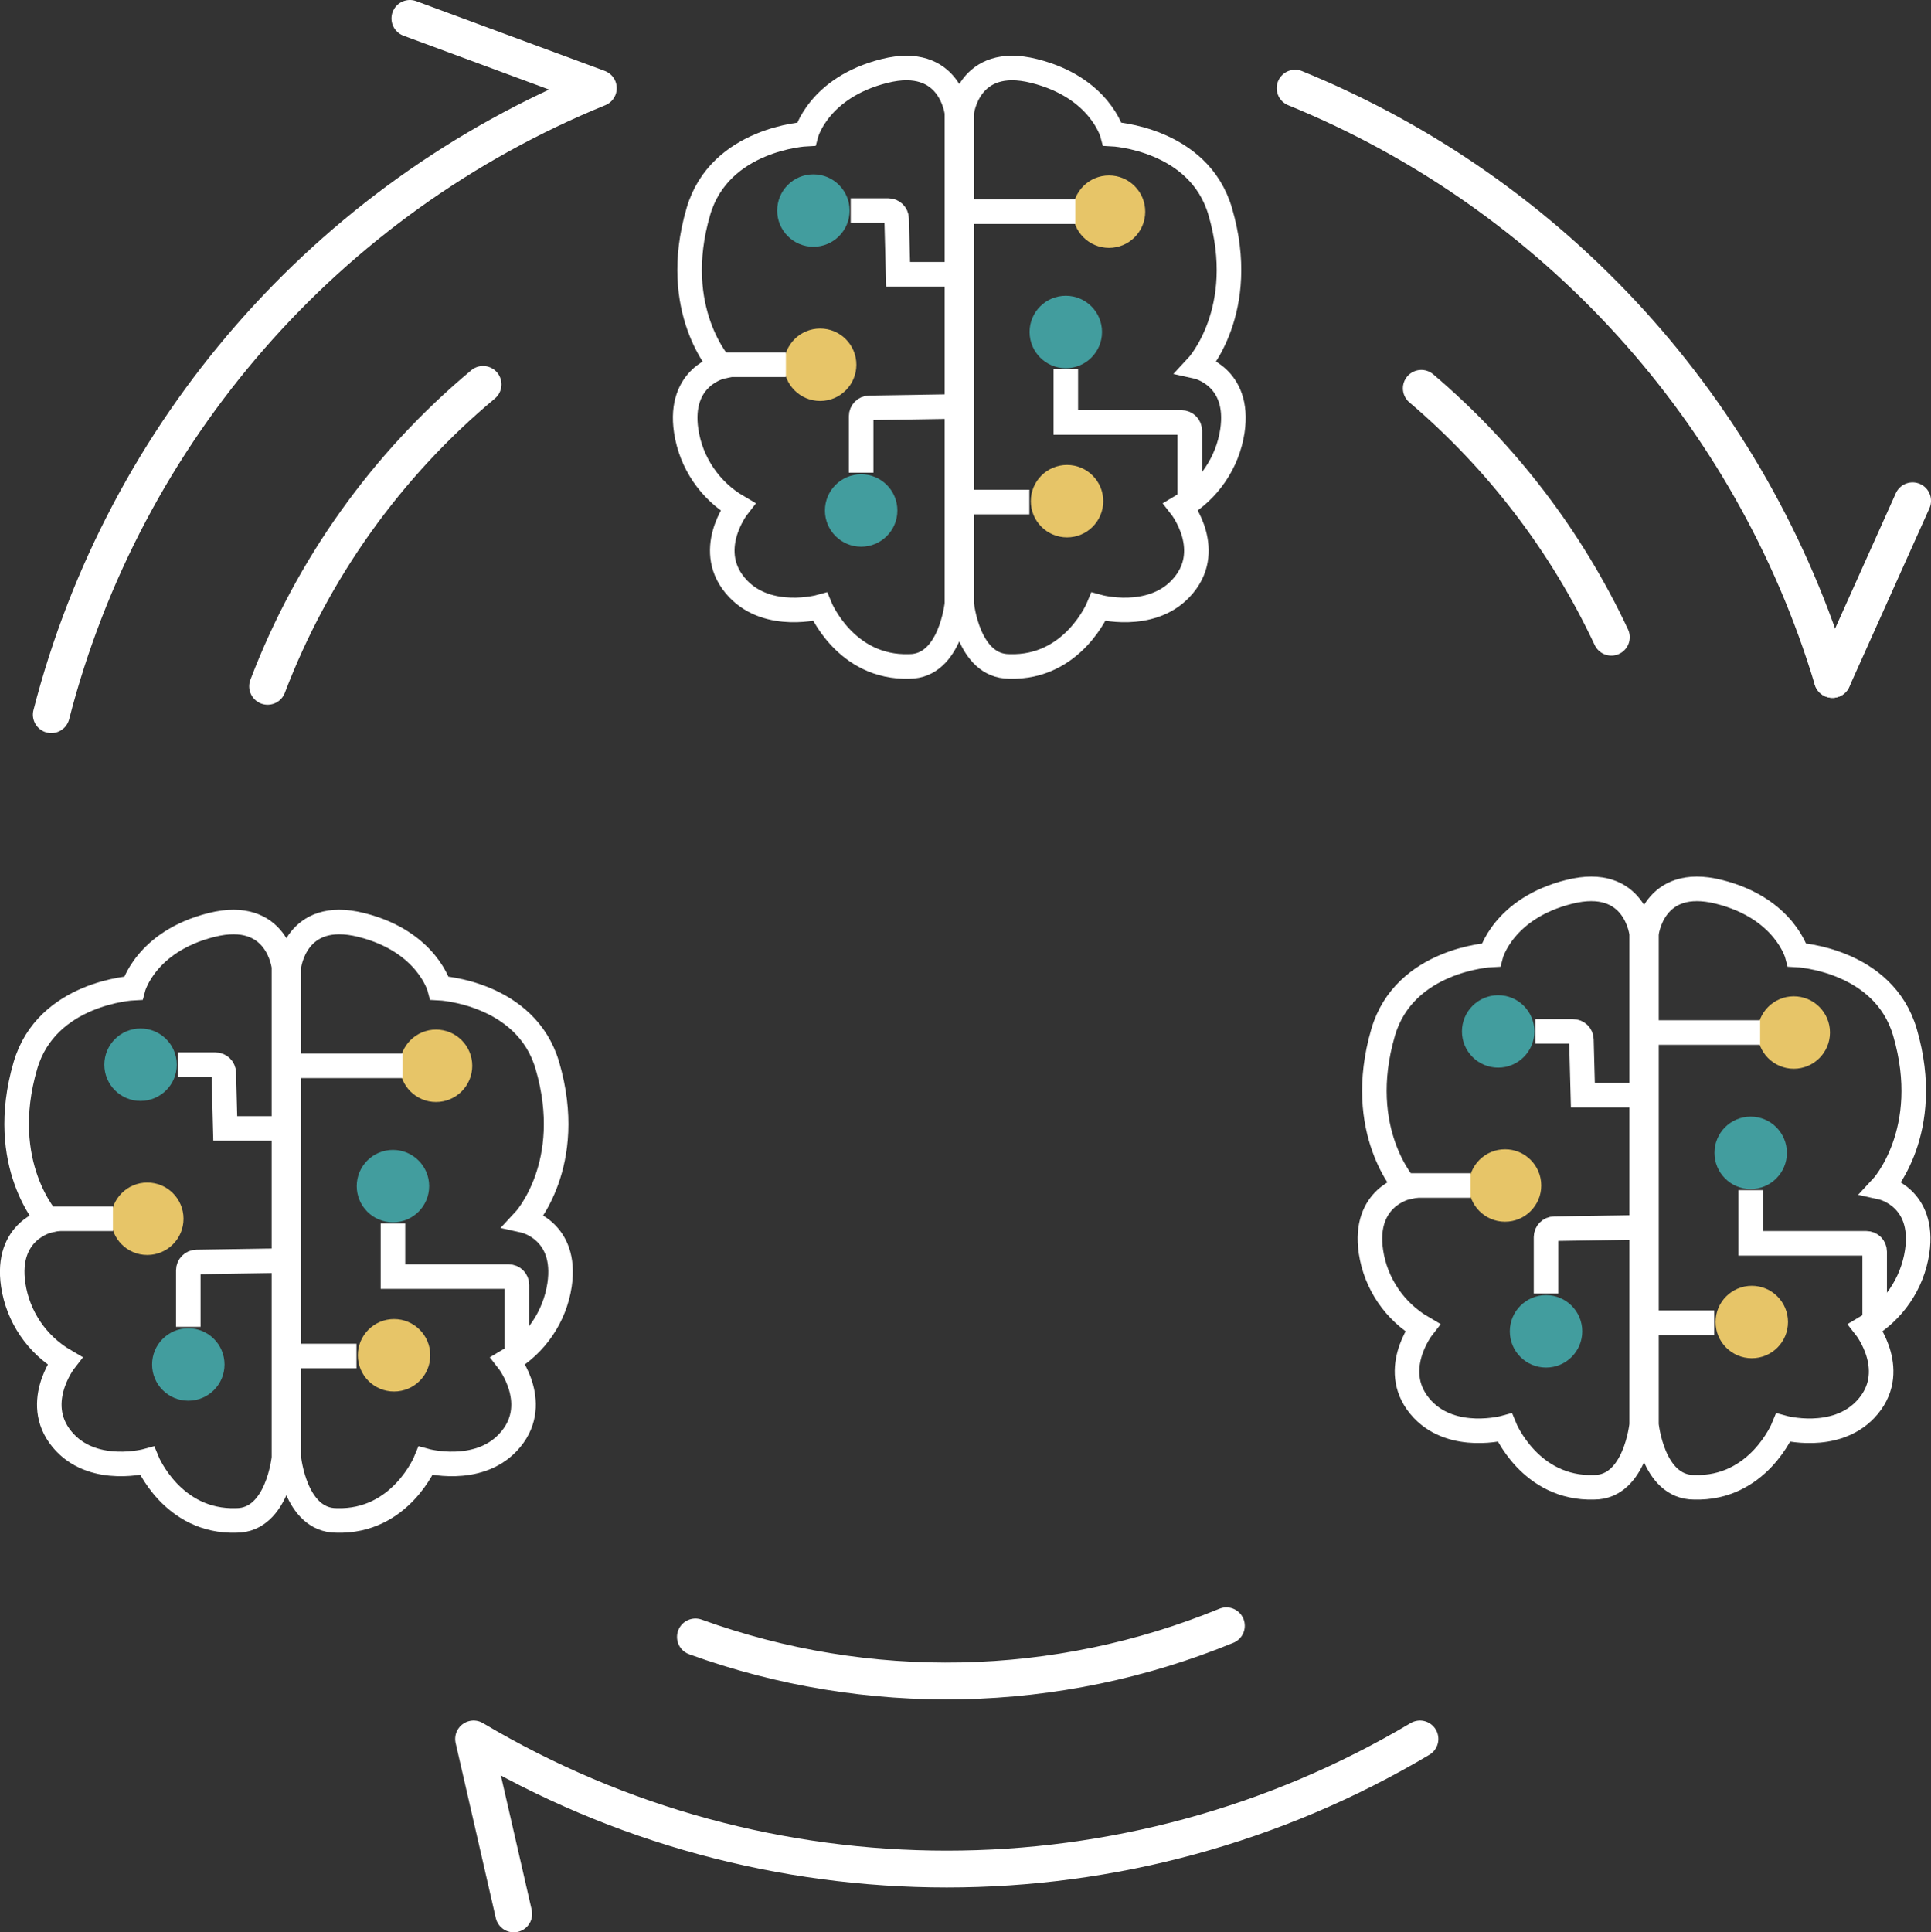 <?xml version="1.0" encoding="UTF-8"?>
<svg id="Layer_2" data-name="Layer 2" xmlns="http://www.w3.org/2000/svg" viewBox="0 0 157.3 157.39">
  <rect x="0" y="0" width="157.3" height="157.39" fill="#333333" stroke="none"/>
  <defs>
    <style>
      .cls-1 {
        fill: #e7c568;
      }

      .cls-2 {
        fill: #429d9e;
      }

      .cls-3 {
        stroke-linejoin: round;
        stroke-width: 3px;
      }

      .cls-3, .cls-4 {
        stroke-linecap: round;
      }

      .cls-3, .cls-4, .cls-5 {
        fill: none;
        stroke: #fff;
      }

      .cls-4, .cls-5 {
        stroke-miterlimit: 10;
        stroke-width: 2px;
      }
    </style>
  </defs>
  <g id="Layer_2-2" data-name="Layer 2">
    <g>
      <path id="Path_53" data-name="Path 53" class="cls-3" d="M99.9,132.42c-13.8,5.67-29.22,5.99-43.25.91"/>
      <path id="Path_54" data-name="Path 54" class="cls-3" d="M115.78,31.63c6.55,5.57,11.83,12.48,15.48,20.27"/>
      <path id="Path_55" data-name="Path 55" class="cls-3" d="M39.35,31.31c-7.86,6.56-13.9,15.02-17.55,24.59"/>
      <path id="Path_56" data-name="Path 56" class="cls-3" d="M33.39,1.5l15.35,5.68C26.66,16.19,10.13,35.11,4.18,58.21"/>
      <path id="Path_57" data-name="Path 57" class="cls-3" d="M149.27,55.34c-6.57-21.84-22.65-39.54-43.77-48.16"/>
      <line id="Line_14" data-name="Line 14" class="cls-3" x1="155.8" y1="40.79" x2="149.27" y2="55.34"/>
      <path id="Path_58" data-name="Path 58" class="cls-3" d="M41.85,155.89l-3.27-14.25c23.75,14.13,53.34,14.13,77.09,0"/>
      <g>
        <g>
          <path id="Path_23" data-name="Path 23" class="cls-4" d="M78.34,9.19s.51-4.76,5.9-3.41c5.39,1.35,6.38,5.14,6.38,5.14,0,0,7.04.35,8.78,6.31,2.36,8.08-1.89,12.63-1.89,12.63,0,0,3.55.78,2.88,5.25-.39,2.58-1.94,4.85-4.19,6.17,0,0,2.85,3.64-.03,6.67-2.5,2.63-6.68,1.48-6.68,1.48,0,0-2.05,5.03-7.28,4.85-3.37,0-3.87-5.1-3.87-5.1V9.19Z"/>
          <circle id="Ellipse_24" data-name="Ellipse 24" class="cls-1" cx="90.34" cy="17.24" r="2.95"/>
          <circle id="Ellipse_25" data-name="Ellipse 25" class="cls-2" cx="86.82" cy="27.04" r="2.95"/>
          <circle id="Ellipse_26" data-name="Ellipse 26" class="cls-1" cx="86.92" cy="40.82" r="2.95"/>
          <circle id="Ellipse_27" data-name="Ellipse 27" class="cls-2" cx="70.15" cy="41.58" r="2.95"/>
          <circle id="Ellipse_28" data-name="Ellipse 28" class="cls-1" cx="66.81" cy="29.71" r="2.95"/>
          <circle id="Ellipse_29" data-name="Ellipse 29" class="cls-2" cx="66.26" cy="17.15" r="2.95"/>
          <line class="cls-5" x1="78.41" y1="17.24" x2="87.6" y2="17.24"/>
          <line class="cls-5" x1="58.6" y1="29.71" x2="64.02" y2="29.71"/>
          <path class="cls-5" d="M69.3,17.15h3.06c.37,0,.67.29.68.66l.12,4.53h5.16"/>
          <path class="cls-5" d="M86.82,30.08v4.33h9.42c.38,0,.68.3.68.68v5.73h0"/>
          <line class="cls-5" x1="78.49" y1="40.89" x2="83.85" y2="40.89"/>
          <path class="cls-5" d="M70.15,38.5v-4.6c0-.37.3-.68.67-.68l7.5-.12"/>
          <path id="Path_23-2" data-name="Path 23" class="cls-4" d="M77.95,49.18s-.51,5.1-3.87,5.1c-5.23.18-7.28-4.85-7.28-4.85,0,0-4.18,1.15-6.68-1.48-2.87-3.03-.03-6.67-.03-6.67-2.26-1.32-3.8-3.59-4.19-6.17-.67-4.47,2.88-5.25,2.88-5.25,0,0-4.25-4.55-1.89-12.63,1.74-5.96,8.78-6.31,8.78-6.31,0,0,.99-3.79,6.38-5.14s5.9,3.41,5.9,3.41v39.99Z"/>
        </g>
        <g>
          <g>
            <path id="Path_23-3" data-name="Path 23" class="cls-4" d="M23.53,78.75s.51-4.76,5.9-3.41c5.39,1.35,6.38,5.14,6.38,5.14,0,0,7.04.35,8.78,6.31,2.36,8.08-1.89,12.63-1.89,12.63,0,0,3.55.78,2.88,5.25-.39,2.58-1.94,4.85-4.19,6.17,0,0,2.85,3.64-.03,6.67-2.5,2.63-6.68,1.48-6.68,1.48,0,0-2.05,5.03-7.28,4.85-3.37,0-3.87-5.1-3.87-5.1v-39.99Z"/>
            <circle id="Ellipse_24-2" data-name="Ellipse 24" class="cls-1" cx="35.52" cy="86.81" r="2.95"/>
            <circle id="Ellipse_25-2" data-name="Ellipse 25" class="cls-2" cx="32.01" cy="96.61" r="2.95"/>
            <circle id="Ellipse_26-2" data-name="Ellipse 26" class="cls-1" cx="32.1" cy="110.39" r="2.95"/>
            <circle id="Ellipse_27-2" data-name="Ellipse 27" class="cls-2" cx="15.34" cy="111.14" r="2.95"/>
            <circle id="Ellipse_28-2" data-name="Ellipse 28" class="cls-1" cx="12" cy="99.27" r="2.95"/>
            <circle id="Ellipse_29-2" data-name="Ellipse 29" class="cls-2" cx="11.45" cy="86.72" r="2.95"/>
            <line class="cls-5" x1="23.6" y1="86.81" x2="32.79" y2="86.81"/>
            <line class="cls-5" x1="3.78" y1="99.27" x2="9.2" y2="99.27"/>
            <path class="cls-5" d="M14.49,86.72h3.06c.37,0,.67.29.68.66l.12,4.53h5.16"/>
            <path class="cls-5" d="M32.01,99.65v4.33h9.42c.38,0,.68.3.68.68v5.73h0"/>
            <line class="cls-5" x1="23.68" y1="110.45" x2="29.04" y2="110.45"/>
            <path class="cls-5" d="M15.34,108.07v-4.6c0-.37.3-.68.67-.68l7.5-.12"/>
            <path id="Path_23-4" data-name="Path 23" class="cls-4" d="M23.13,118.74s-.51,5.1-3.87,5.1c-5.23.18-7.28-4.85-7.28-4.85,0,0-4.18,1.15-6.68-1.48-2.87-3.03-.03-6.67-.03-6.67-2.26-1.32-3.8-3.59-4.19-6.17-.67-4.47,2.88-5.25,2.88-5.25,0,0-4.25-4.55-1.89-12.63,1.74-5.96,8.78-6.31,8.78-6.31,0,0,.99-3.79,6.38-5.14,5.39-1.35,5.9,3.41,5.9,3.41v39.99Z"/>
          </g>
          <g>
            <path id="Path_23-5" data-name="Path 23" class="cls-4" d="M134.12,76.05s.51-4.76,5.9-3.41c5.39,1.35,6.38,5.14,6.38,5.14,0,0,7.04.35,8.78,6.31,2.36,8.08-1.89,12.63-1.89,12.63,0,0,3.55.78,2.88,5.25-.39,2.58-1.94,4.85-4.19,6.17,0,0,2.85,3.64-.03,6.67-2.5,2.63-6.68,1.48-6.68,1.48,0,0-2.05,5.03-7.28,4.85-3.37,0-3.87-5.1-3.87-5.1v-39.99Z"/>
            <circle id="Ellipse_24-3" data-name="Ellipse 24" class="cls-1" cx="146.12" cy="84.1" r="2.95"/>
            <circle id="Ellipse_25-3" data-name="Ellipse 25" class="cls-2" cx="142.61" cy="93.9" r="2.95"/>
            <circle id="Ellipse_26-3" data-name="Ellipse 26" class="cls-1" cx="142.7" cy="107.68" r="2.95"/>
            <circle id="Ellipse_27-3" data-name="Ellipse 27" class="cls-2" cx="125.94" cy="108.44" r="2.95"/>
            <circle id="Ellipse_28-3" data-name="Ellipse 28" class="cls-1" cx="122.6" cy="96.56" r="2.95"/>
            <circle id="Ellipse_29-3" data-name="Ellipse 29" class="cls-2" cx="122.04" cy="84.01" r="2.95"/>
            <line class="cls-5" x1="134.2" y1="84.1" x2="143.38" y2="84.1"/>
            <line class="cls-5" x1="114.38" y1="96.56" x2="119.8" y2="96.56"/>
            <path class="cls-5" d="M125.08,84.01h3.06c.37,0,.67.29.68.66l.12,4.53h5.16"/>
            <path class="cls-5" d="M142.61,96.94v4.33h9.42c.38,0,.68.3.68.68v5.73h0"/>
            <line class="cls-5" x1="134.27" y1="107.74" x2="139.64" y2="107.74"/>
            <path class="cls-5" d="M125.94,105.36v-4.6c0-.37.3-.68.67-.68l7.5-.12"/>
            <path id="Path_23-6" data-name="Path 23" class="cls-4" d="M133.73,116.04s-.51,5.1-3.87,5.1c-5.23.18-7.28-4.85-7.28-4.85,0,0-4.18,1.15-6.68-1.48-2.87-3.03-.03-6.67-.03-6.67-2.26-1.32-3.8-3.59-4.19-6.17-.67-4.47,2.88-5.25,2.88-5.25,0,0-4.25-4.55-1.89-12.63,1.74-5.96,8.78-6.31,8.78-6.31,0,0,.99-3.79,6.38-5.14,5.39-1.35,5.9,3.41,5.9,3.41v39.99Z"/>
          </g>
        </g>
      </g>
    </g>
  </g>
</svg>